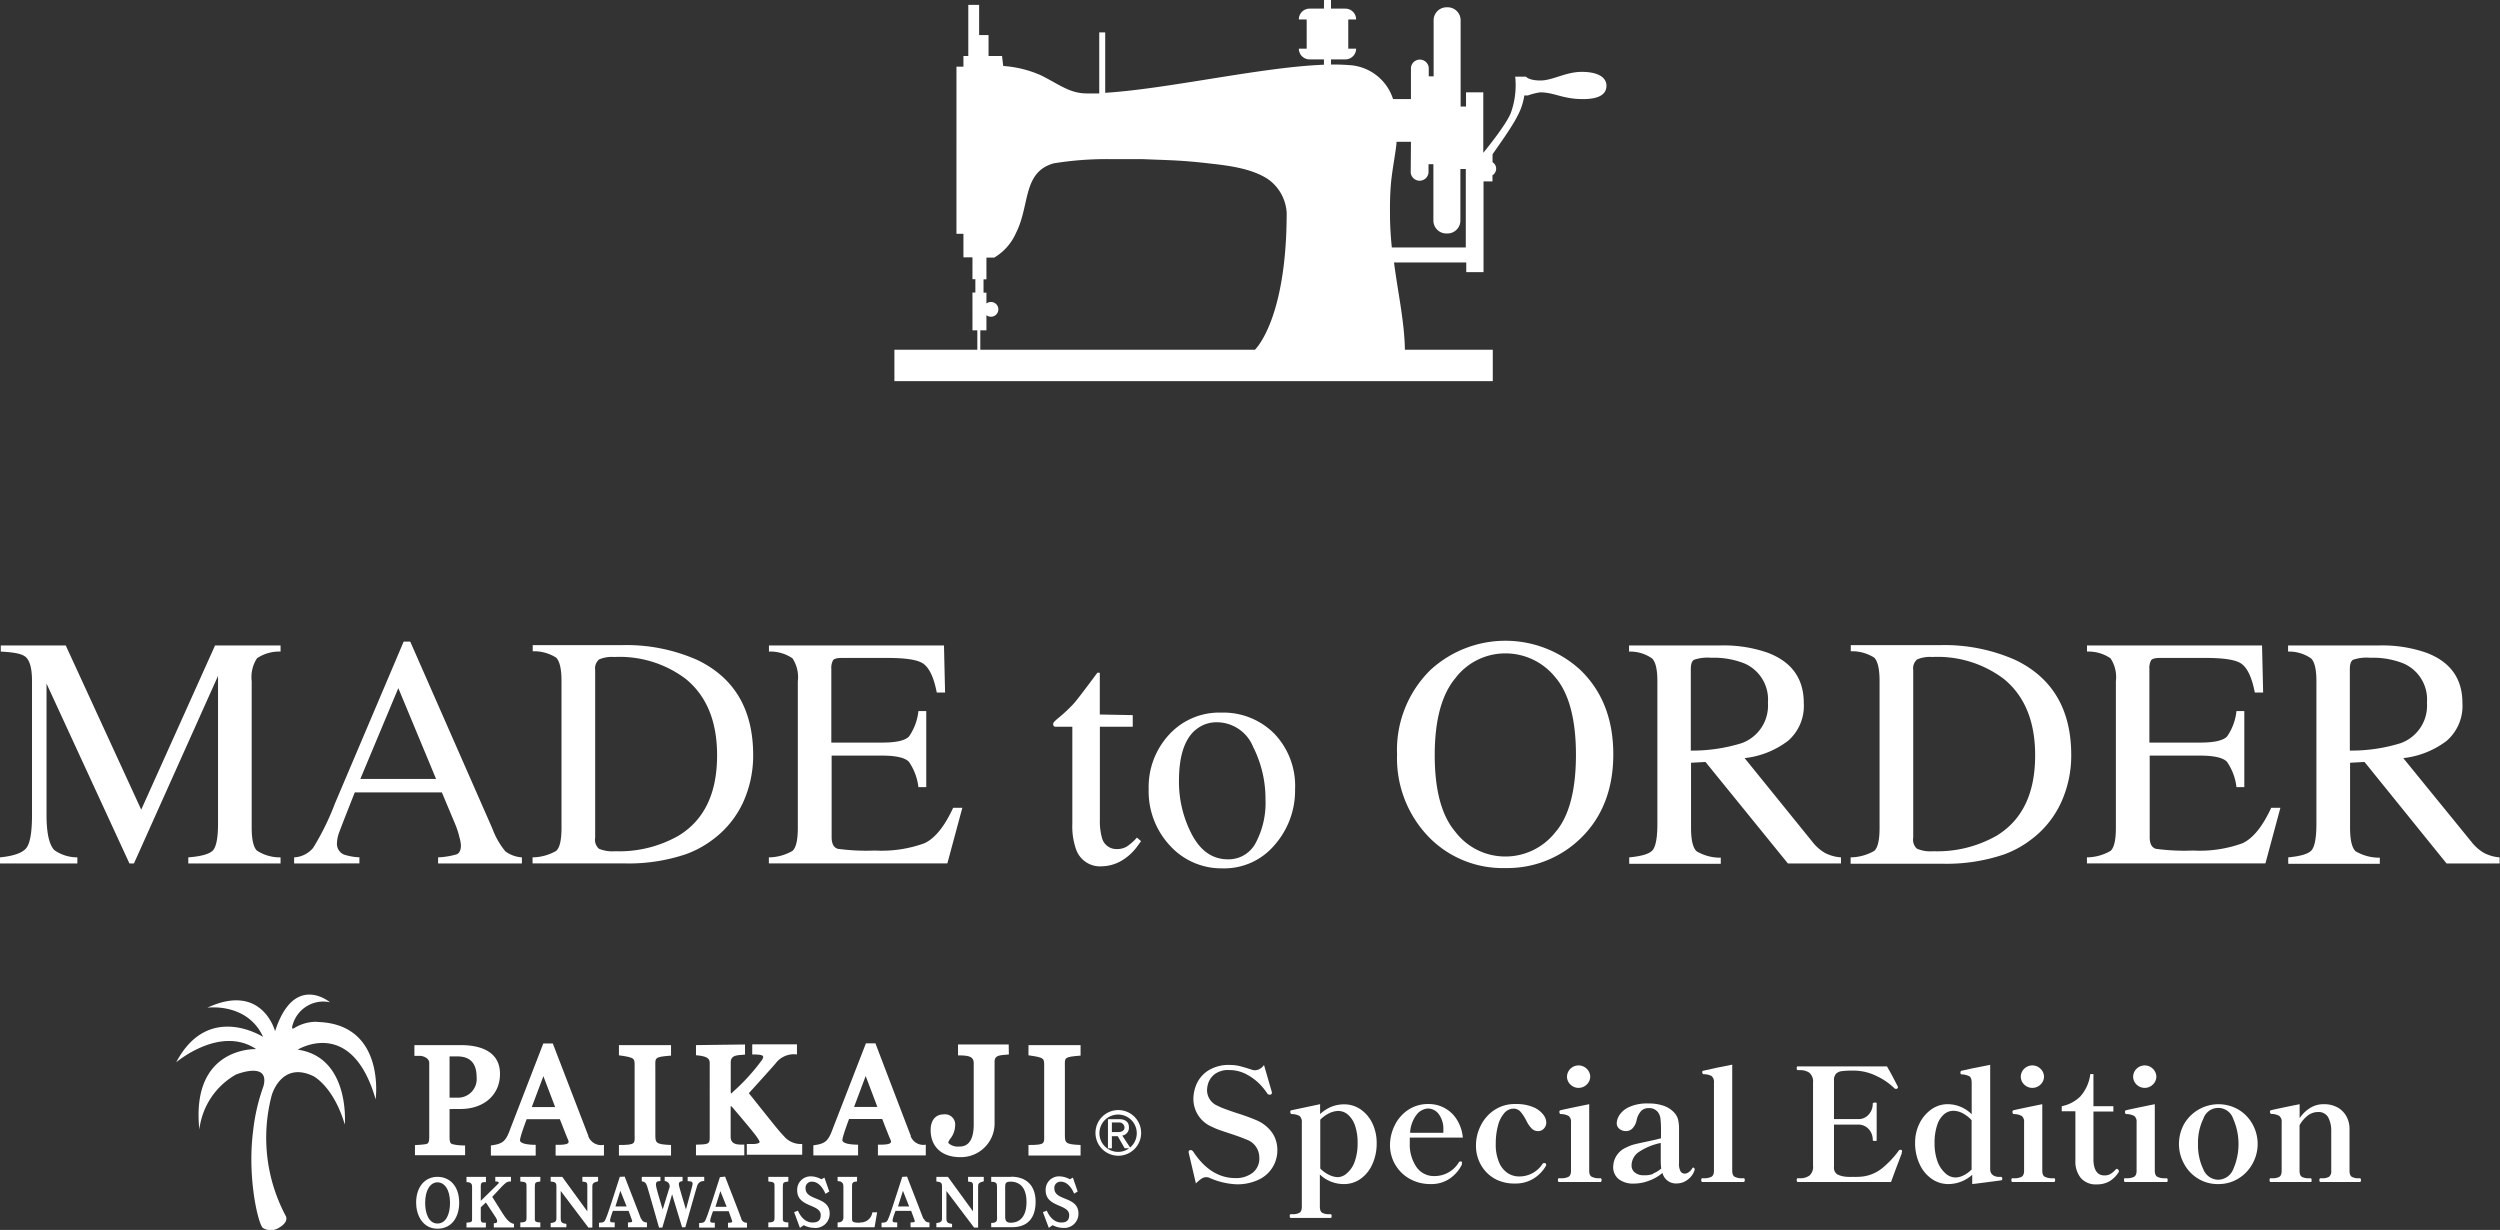 <svg xmlns="http://www.w3.org/2000/svg" viewBox="0 0 318.65 156.77"><rect x="0" y="0" width="318.65" height="156.77" fill="#333333" stroke="none"/><defs><style>.cls-1{fill:#fff;}</style></defs><g id="レイヤー_2" data-name="レイヤー 2"><g id="レイヤー_1-2" data-name="レイヤー 1"><path class="cls-1" d="M168.76,0h.89V1.1h1.83a1.37,1.37,0,0,1,1.37,1.38h-1V6.2h1a1.37,1.37,0,0,1-1.37,1.37h-1.83v.66a25.26,25.26,0,0,1,2.69.1,6.23,6.23,0,0,1,5.22,4.3h2.28v-4a1.14,1.14,0,0,1,2.27,0v1.1h.62V2.58A1.65,1.65,0,0,1,184.38.93h.14a1.65,1.65,0,0,1,1.65,1.65v11h.69V11.77h2.2v7.71s2.9-3.51,3.51-5.09a10.44,10.44,0,0,0,.56-4.62h1.37s.35.49,1.86.49,3.24-1.1,5.23-1.1c2.55,0,3.17,1,3.17,1.75s-.41,1.72-3,1.72-3.65-.86-5.44-.86a7.43,7.43,0,0,0-1.58.4h-.45a8,8,0,0,1-.86,2.59c-.83,1.65-2.85,4.37-3.19,4.92v1a.94.94,0,0,1,.46.8v.05a1,1,0,0,1-.47.81v.78h-1.14V34.69h-2.2V33.45h-9.21c.52,4,1.32,7.48,1.39,11.13h11.2l0,4H114l0-4h10.57V42.1h-.62V37.29h.37v-1.7h-.37V32.8h-1.15v-3h-.89V8.5h.89V7.14h.62V.62h1.38V4.47H126V7.14h1.72l.15,1.27a14.25,14.25,0,0,1,4.81,1.19c2.37,1.18,3.67,2.31,5.87,2.31.5,0,1,0,1.56,0V4.13h.76v7.7c8.06-.51,19.92-3.28,27.88-3.58V7.57h-1.83a1.37,1.37,0,0,1-1.37-1.37h1V2.48h-1a1.37,1.37,0,0,1,1.37-1.38h1.83Zm11.08,18.07H178c0,.33-.06.66-.1,1-.21,1.49-.5,3-.62,4.46s-.12,2.72-.11,4.08.11,2.68.23,3.93h9.43v-10h-.69v6.57a1.65,1.65,0,0,1-1.65,1.65h-.14a1.65,1.65,0,0,1-1.65-1.65V20.93h-.62V22a1.14,1.14,0,0,1-2.27,0ZM141.3,20.28a42.2,42.2,0,0,0-7,.54c-4,1.14-3,5.36-4.81,8.89a6.81,6.81,0,0,1-2.76,3.12h-1v2.77h-.37v1.7h.37v1.39a.94.94,0,1,1,0,1.48V42.1h-.78v2.48h35S164,40.82,164,27.12a5.66,5.66,0,0,0-2.26-4.2c-2-1.4-5-1.8-7.37-2.06-3.83-.45-5-.42-8.83-.58Z"/><path class="cls-1" d="M0,109.28c1.74-.17,2.85-.57,3.34-1.17s.74-2,.74-4.24V86.82c0-1.51-.24-2.5-.72-3S1.8,83.14.1,83.05v-.78H8.38L18,103.2l9.41-20.93h8.35v.78a5.07,5.07,0,0,0-3,.85,4.39,4.39,0,0,0-.68,2.92v18.67c0,1.53.23,2.51.68,2.94a5.38,5.38,0,0,0,3,.85v.78H24v-.78c1.69-.13,2.75-.44,3.16-.91s.63-1.59.63-3.37V86.15L17.07,110.06H16.5L5.93,87.13v16.74c0,2.3.33,3.79,1,4.49a5.11,5.11,0,0,0,2.93.92v.78H0Z"/><path class="cls-1" d="M37.49,110.06v-.78a3.37,3.37,0,0,0,2.43-1.22,33.29,33.29,0,0,0,2.78-5.67l8.75-20.61h.84l10.46,23.81a10,10,0,0,0,1.67,2.93,4,4,0,0,0,2.1.76v.78H55.84v-.78a10,10,0,0,0,2.38-.39c.35-.16.53-.55.53-1.16a5,5,0,0,0-.21-1.08A10.27,10.27,0,0,0,58,105l-1.68-4H45.22c-1.09,2.75-1.74,4.42-1.95,5a4.4,4.4,0,0,0-.32,1.44,1.49,1.49,0,0,0,.86,1.47,6.91,6.91,0,0,0,2,.36v.78ZM55.58,99.28,50.77,87.71,45.93,99.28Z"/><path class="cls-1" d="M67.88,109.28a6.19,6.19,0,0,0,3-.82c.46-.39.69-1.37.69-2.95V86.83c0-1.53-.22-2.52-.67-3a5.29,5.29,0,0,0-3-.82v-.78H79.2a22.34,22.34,0,0,1,9.68,1.89Q96,87.55,96,96.26a14.4,14.4,0,0,1-1.28,6A12.32,12.32,0,0,1,90.87,107a12.93,12.93,0,0,1-3.4,1.86,22.86,22.86,0,0,1-7.92,1.19H67.88Zm8.46-1.1a4.48,4.48,0,0,0,2.08.32,15.28,15.28,0,0,0,8.1-2q4.89-3,4.88-10.24,0-6.47-4-9.73a14,14,0,0,0-9.12-2.79,4.13,4.13,0,0,0-1.92.31,1.5,1.5,0,0,0-.5,1.35v21.37A1.53,1.53,0,0,0,76.34,108.18Z"/><path class="cls-1" d="M98,109.28a6.11,6.11,0,0,0,3-.82c.46-.39.69-1.37.69-2.95V86.83a4.35,4.35,0,0,0-.68-2.92,5,5,0,0,0-3-.86v-.78h22.31l.14,6H119.4c-.36-1.85-.89-3-1.6-3.59s-2.3-.82-4.76-.82h-5.72q-.93,0-1.14.3a2.07,2.07,0,0,0-.22,1.12v9.37h6.48c1.8,0,2.94-.26,3.43-.79a6.92,6.92,0,0,0,1.19-3.23h1v9.7h-1a7.11,7.11,0,0,0-1.21-3.23c-.49-.52-1.63-.79-3.41-.79H106v10.4c0,.83.27,1.33.79,1.48a27.1,27.1,0,0,0,4.74.22,16,16,0,0,0,6.3-.93q2-.93,3.66-4.52h1.17l-1.91,7.09H98Z"/><path class="cls-1" d="M144.38,91.15v1.48h-4.19l0,11.81a7.8,7.8,0,0,0,.27,2.36,1.89,1.89,0,0,0,1.92,1.42,2.37,2.37,0,0,0,1.29-.35,6.75,6.75,0,0,0,1.24-1.11l.53.45-.45.62a6.61,6.61,0,0,1-2.26,2,5.2,5.2,0,0,1-2.29.59,3.23,3.23,0,0,1-3.28-2.15,8.78,8.78,0,0,1-.48-3.24V92.63h-2.23a.74.74,0,0,1-.16-.12.29.29,0,0,1-.05-.17.43.43,0,0,1,.1-.31,5.37,5.37,0,0,1,.58-.53,18.88,18.88,0,0,0,2-1.89q.63-.73,2.94-3.85a.65.65,0,0,1,.32,0s0,.13,0,.31v5Z"/><path class="cls-1" d="M149,93.65a8.66,8.66,0,0,1,6.68-2.82,9.14,9.14,0,0,1,6.72,2.66,9.6,9.6,0,0,1,2.67,7.1,10.51,10.51,0,0,1-2.59,7.09,8.39,8.39,0,0,1-6.68,3,8.84,8.84,0,0,1-6.67-2.89,10.16,10.16,0,0,1-2.72-7.26A9.81,9.81,0,0,1,149,93.65Zm3.27-.53c-1.36,1.25-2,3.39-2,6.44a14.46,14.46,0,0,0,1.65,6.81q1.67,3.16,4.6,3.16a3.9,3.9,0,0,0,3.54-2.11,10.85,10.85,0,0,0,1.24-5.54,14.64,14.64,0,0,0-1.58-6.69,5,5,0,0,0-4.58-3.13A4.11,4.11,0,0,0,152.29,93.12Z"/><path class="cls-1" d="M182.33,85.39a14.12,14.12,0,0,1,19.1,0c2.8,2.7,4.2,6.28,4.2,10.77s-1.45,8.17-4.35,10.87a13.36,13.36,0,0,1-9.41,3.61,13.13,13.13,0,0,1-9.8-4,14.43,14.43,0,0,1-4-10.48A14.29,14.29,0,0,1,182.33,85.39ZM185.48,106a8,8,0,0,0,6.4,3.17,8.09,8.09,0,0,0,6.36-3.09c1.75-2,2.63-5.35,2.63-9.87s-.89-7.89-2.67-9.93a8.14,8.14,0,0,0-6.32-3,8,8,0,0,0-6.39,3.17q-2.62,3.16-2.62,9.81T185.48,106Z"/><path class="cls-1" d="M207.66,109.28c1.62-.15,2.62-.46,3-.94s.59-1.58.59-3.32V86.83c0-1.48-.22-2.45-.67-2.9a4.88,4.88,0,0,0-2.94-.88v-.78h11.63a17,17,0,0,1,6.05.93c3.06,1.16,4.59,3.29,4.59,6.41a5.89,5.89,0,0,1-2,4.81,11.17,11.17,0,0,1-5.54,2.21L231,107.29a5.68,5.68,0,0,0,1.6,1.42,5.18,5.18,0,0,0,2.05.57v.78h-6.76L217.38,97.12l-1.84.1v8.28c0,1.56.23,2.54.7,3a5.91,5.91,0,0,0,3.09.82v.78H207.66ZM222,94.72a5.09,5.09,0,0,0,3.34-5.16,5,5,0,0,0-3-5,10.52,10.52,0,0,0-4.25-.72,5.27,5.27,0,0,0-2.18.26c-.27.17-.4.57-.4,1.2V95.67A21.18,21.18,0,0,0,222,94.72Z"/><path class="cls-1" d="M235.88,109.28a6.19,6.19,0,0,0,3-.82c.46-.39.69-1.37.69-2.95V86.83c0-1.53-.22-2.52-.67-3a5.29,5.29,0,0,0-3-.82v-.78H247.2a22.34,22.34,0,0,1,9.68,1.89Q264,87.55,264,96.26a14.4,14.4,0,0,1-1.28,6,12.32,12.32,0,0,1-3.87,4.78,12.93,12.93,0,0,1-3.4,1.86,22.86,22.86,0,0,1-7.92,1.19H235.88Zm8.46-1.1a4.48,4.48,0,0,0,2.08.32,15.28,15.28,0,0,0,8.1-2q4.89-3,4.88-10.24,0-6.47-4-9.73a14,14,0,0,0-9.12-2.79,4.13,4.13,0,0,0-1.92.31,1.5,1.5,0,0,0-.5,1.35v21.37A1.53,1.53,0,0,0,244.34,108.18Z"/><path class="cls-1" d="M266,109.28a6.11,6.11,0,0,0,3-.82c.46-.39.69-1.37.69-2.95V86.83a4.35,4.35,0,0,0-.68-2.92,5,5,0,0,0-3-.86v-.78h22.31l.14,6H287.4c-.36-1.85-.89-3-1.6-3.59s-2.3-.82-4.76-.82h-5.72q-.93,0-1.14.3a2.07,2.07,0,0,0-.22,1.12v9.37h6.48c1.8,0,2.94-.26,3.43-.79a6.92,6.92,0,0,0,1.19-3.23h1v9.7h-1a7.11,7.11,0,0,0-1.21-3.23c-.49-.52-1.63-.79-3.41-.79H274v10.4c0,.83.27,1.33.79,1.48a27.1,27.1,0,0,0,4.74.22,16,16,0,0,0,6.3-.93q2-.93,3.66-4.52h1.17l-1.91,7.09H266Z"/><path class="cls-1" d="M291.66,109.28c1.62-.15,2.62-.46,3-.94s.59-1.58.59-3.32V86.83c0-1.48-.22-2.45-.67-2.9a4.88,4.88,0,0,0-2.94-.88v-.78h11.63a17,17,0,0,1,6,.93c3.06,1.16,4.59,3.29,4.59,6.41a5.89,5.89,0,0,1-2,4.81,11.17,11.17,0,0,1-5.54,2.21L315,107.29a5.68,5.68,0,0,0,1.6,1.42,5.18,5.18,0,0,0,2,.57v.78h-6.76L301.38,97.12l-1.84.1v8.28c0,1.56.23,2.54.7,3a5.91,5.91,0,0,0,3.09.82v.78H291.66ZM306,94.72a5.09,5.09,0,0,0,3.34-5.16,5,5,0,0,0-3-5,10.52,10.52,0,0,0-4.25-.72,5.27,5.27,0,0,0-2.18.26c-.27.17-.4.57-.4,1.2V95.67A21.18,21.18,0,0,0,306,94.72Z"/><path class="cls-1" d="M154.23,150.16a1.18,1.18,0,0,0-.5-.12,1.14,1.14,0,0,0-.58.19,4.67,4.67,0,0,0-.72.61l-.92-3.92,0-.18a.15.15,0,0,1,.05-.08l.1-.06s.06,0,.07,0l.12,0c.05,0,.13.06.22.16q2.24,3.41,5.42,3.4a3.46,3.46,0,0,0,2.15-.66,2.3,2.3,0,0,0,.87-2,2.41,2.41,0,0,0-1.66-2.26c-.55-.24-1.28-.5-2.2-.8l-.9-.3a9.19,9.19,0,0,1-1.28-.52,3.85,3.85,0,0,1-2.36-3.6,4.79,4.79,0,0,1,.42-1.88,4,4,0,0,1,1.47-1.69,4.93,4.93,0,0,1,2.79-.71,5.41,5.41,0,0,1,1.21.14c.39.1.87.24,1.43.42a1.61,1.61,0,0,0,.56.12,1.5,1.5,0,0,0,1.12-.68l1,3.46,0,.14q0,.12-.18.18a.54.54,0,0,1-.18,0,.27.27,0,0,1-.2-.12,8.64,8.64,0,0,0-.86-1.09A6.87,6.87,0,0,0,159,137a4.65,4.65,0,0,0-2.35-.61,2.86,2.86,0,0,0-1.78.49,2.44,2.44,0,0,0-.82,1.05,3.1,3.1,0,0,0-.2,1,2.15,2.15,0,0,0,1.32,2,7.87,7.87,0,0,0,1.11.47c.46.17.93.33,1.41.49a26.39,26.39,0,0,1,2.52.92,4.71,4.71,0,0,1,2,1.65,3.93,3.93,0,0,1,.6,2.09,4.11,4.11,0,0,1-2.4,3.82,6.31,6.31,0,0,1-2.82.58A9.38,9.38,0,0,1,154.23,150.16Z"/><path class="cls-1" d="M173.41,141.39a4.54,4.54,0,0,1,1.51,1.78,5.75,5.75,0,0,1,.55,2.55,6.31,6.31,0,0,1-.54,2.65,4.52,4.52,0,0,1-1.49,1.87,3.55,3.55,0,0,1-2.15.68,4.38,4.38,0,0,1-3.06-1.22v4.1q0,.6.3.78a1.69,1.69,0,0,0,.86.18h.2c.09,0,.14.08.14.22s0,.26-.14.26h-5.06c-.09,0-.14-.08-.14-.26s.05-.22.14-.22h.22a1.73,1.73,0,0,0,.88-.18q.3-.18.3-.78l0-10.72a1,1,0,0,0-.29-.84,2.08,2.08,0,0,0-1-.24c-.12,0-.18-.12-.18-.32a.15.15,0,0,1,.12-.16l3.68-.78V142a4.75,4.75,0,0,1,1.34-.89,4.26,4.26,0,0,1,1.74-.35A3.69,3.69,0,0,1,173.41,141.39Zm-1.74,8.16a3.43,3.43,0,0,0,1-1.49,6.88,6.88,0,0,0,.37-2.42,6.62,6.62,0,0,0-.32-2.15,3.22,3.22,0,0,0-.89-1.4,1.93,1.93,0,0,0-1.27-.49,2.77,2.77,0,0,0-1.17.31,4.07,4.07,0,0,0-1.11.81v6.22a3.92,3.92,0,0,0,1.11.8,2.63,2.63,0,0,0,1.15.3A1.81,1.81,0,0,0,171.67,149.55Z"/><path class="cls-1" d="M186.33,148.3l0,.14a4.61,4.61,0,0,1-1.47,1.73,4.13,4.13,0,0,1-2.53.75,5.33,5.33,0,0,1-2.64-.66,4.9,4.9,0,0,1-2.52-4.32,5.66,5.66,0,0,1,.57-2.44,5,5,0,0,1,1.69-2,4.54,4.54,0,0,1,2.66-.78,4.19,4.19,0,0,1,3.61,2,5.13,5.13,0,0,1,.75,2.28l-6.76,0c0,.15,0,.38,0,.7a5.08,5.08,0,0,0,.82,3,2.68,2.68,0,0,0,2.36,1.2,3.59,3.59,0,0,0,3.08-1.76.21.21,0,0,1,.18-.1l.14,0A.21.21,0,0,1,186.33,148.3ZM180.62,142a4.15,4.15,0,0,0-.89,2.39l4.24,0V144a3.14,3.14,0,0,0-.59-2,1.73,1.73,0,0,0-1.39-.71A2,2,0,0,0,180.62,142Z"/><path class="cls-1" d="M190.71,150.34a4.62,4.62,0,0,1-1.86-1.71,4.91,4.91,0,0,1-.72-2.71,5.49,5.49,0,0,1,.59-2.42,5.07,5.07,0,0,1,1.73-2,4.71,4.71,0,0,1,2.72-.78,5.56,5.56,0,0,1,2.24.39,3.14,3.14,0,0,1,1.28.94,1.77,1.77,0,0,1,.4,1,1.09,1.09,0,0,1-.31.8.94.94,0,0,1-.71.32,1.12,1.12,0,0,1-.82-.31,3.59,3.59,0,0,1-.64-.89,5.83,5.83,0,0,0-.78-1.24,1.19,1.19,0,0,0-.92-.42,1.56,1.56,0,0,0-1.17.56,3.9,3.9,0,0,0-.8,1.58,8.71,8.71,0,0,0-.29,2.34,5.66,5.66,0,0,0,.43,2.38,3,3,0,0,0,1.1,1.36,2.65,2.65,0,0,0,1.43.42,3.5,3.5,0,0,0,3-1.6.24.24,0,0,1,.16-.1.34.34,0,0,1,.16,0,.2.2,0,0,1,.14.18c0,.06,0,.1,0,.12a4.58,4.58,0,0,1-1.55,1.64,4.31,4.31,0,0,1-2.41.66A5.13,5.13,0,0,1,190.71,150.34Z"/><path class="cls-1" d="M198.71,150.66c-.09,0-.14-.08-.14-.26s.05-.22.14-.22H199a1.91,1.91,0,0,0,.91-.18q.33-.18.33-.78l0-6.16a.94.94,0,0,0-.3-.82,2.16,2.16,0,0,0-1-.24q-.18,0-.18-.3a.16.16,0,0,1,.12-.18c.15-.05,1.37-.31,3.68-.78l0,8.48c0,.4.11.66.34.78a2,2,0,0,0,.92.18H204c.09,0,.14.08.14.22s-.05.26-.14.26Zm1.45-12.43a1.38,1.38,0,0,1-.43-1,1.43,1.43,0,0,1,.43-1,1.48,1.48,0,0,1,2.09,0,1.44,1.44,0,0,1,.44,1,1.39,1.39,0,0,1-.44,1,1.48,1.48,0,0,1-2.09,0Z"/><path class="cls-1" d="M216,149l0,.12a2.41,2.41,0,0,1-.89,1.24,2.23,2.23,0,0,1-1.35.48,1.76,1.76,0,0,1-1.86-1.34,5.52,5.52,0,0,1-1.74,1,5.37,5.37,0,0,1-1.9.36,3,3,0,0,1-1.94-.57,1.94,1.94,0,0,1-.7-1.61,2.71,2.71,0,0,1,1.66-2.42,4.89,4.89,0,0,1,1-.39c.39-.1.91-.21,1.56-.35l.87-.19c.38-.08.72-.17,1-.25v-.9a12.48,12.48,0,0,0-.07-1.63,1.74,1.74,0,0,0-.33-.81,1.4,1.4,0,0,0-1.18-.5,1.35,1.35,0,0,0-.92.33,2.57,2.57,0,0,0-.62,1.27,2.09,2.09,0,0,1-.53,1,1.13,1.13,0,0,1-.81.33,1.32,1.32,0,0,1-.82-.27.9.9,0,0,1-.36-.77,2.08,2.08,0,0,1,.31-.95,2.86,2.86,0,0,1,1.21-1.05,5.49,5.49,0,0,1,2.54-.48,5.67,5.67,0,0,1,2,.32,3.21,3.21,0,0,1,1.28.86,2.07,2.07,0,0,1,.48.88,5,5,0,0,1,.12,1.18c0,.91,0,1.6,0,2.08l0,2.24a2,2,0,0,0,.21,1.12.62.62,0,0,0,.51.26.86.86,0,0,0,.5-.17,1.44,1.44,0,0,0,.46-.51.19.19,0,0,1,.14-.1C216,148.9,216,149,216,149Zm-5.31.58a3.37,3.37,0,0,0,1.05-.64,7,7,0,0,1-.06-.92l0-2.34a7.89,7.89,0,0,0-2.82,1.17,2.08,2.08,0,0,0-.9,1.71,1.1,1.1,0,0,0,.42.89,1.73,1.73,0,0,0,1.16.35A3,3,0,0,0,210.72,149.62Z"/><path class="cls-1" d="M217,150.66c-.11,0-.16-.08-.16-.26s.05-.22.16-.22h.2a2,2,0,0,0,.92-.18c.23-.12.34-.38.34-.78l0-11.22a1,1,0,0,0-.29-.84,2.06,2.06,0,0,0-1-.24c-.13,0-.2-.1-.2-.3a.13.13,0,0,1,.12-.14l1.7-.38,2-.4v13.52q0,.6.33.78a1.91,1.91,0,0,0,.91.18h.22c.09,0,.14.08.14.22s-.05.26-.14.26Z"/><path class="cls-1" d="M242.39,146.88a.29.29,0,0,1,0,.16.73.73,0,0,0-.06.14l-.78,2.06-.52,1.42H229.17c-.11,0-.16-.08-.16-.26s.05-.22.16-.22h.24a2,2,0,0,0,1.22-.34,1.48,1.48,0,0,0,.46-1.28V138a1.48,1.48,0,0,0-.47-1.27,2.06,2.06,0,0,0-1.21-.33h-.24c-.11,0-.16-.08-.16-.26s.05-.22.16-.22h11.34c.27.46.54.94.81,1.46l.59,1.14,0,.08c0,.06-.05.12-.14.18a.27.27,0,0,1-.14,0,.22.22,0,0,1-.18-.08,8.12,8.12,0,0,0-2.27-1.55,6.54,6.54,0,0,0-2.87-.69H236a9.84,9.84,0,0,0-1.27.07,1.27,1.27,0,0,0-.71.33,1.19,1.19,0,0,0-.26.84v4.94h1.62c.73,0,1.23,0,1.48,0a1.69,1.69,0,0,0,1.35-.61,2,2,0,0,0,.49-1.35c0-.09.09-.14.26-.14a.41.41,0,0,1,.19,0,.13.13,0,0,1,.05.11v4.66a.12.12,0,0,1-.05.11.41.41,0,0,1-.19,0c-.17,0-.26,0-.26-.14a2,2,0,0,0-.49-1.34,1.78,1.78,0,0,0-1.35-.6l-1.48,0h-1.62v5.4a1,1,0,0,0,.43.95,3.19,3.19,0,0,0,1.35.31,5,5,0,0,0,.62,0,6.55,6.55,0,0,0,.68,0,5,5,0,0,0,3-1.05,12.12,12.12,0,0,0,2.19-2.31.19.19,0,0,1,.16-.08.47.47,0,0,1,.16,0A.23.23,0,0,1,242.39,146.88Z"/><path class="cls-1" d="M255.21,150.24c0,.11,0,.18-.12.2-.37.06-.94.13-1.71.23s-1.45.19-2,.25v-1.18a4.58,4.58,0,0,1-3.06,1.18,3.62,3.62,0,0,1-2.11-.67,4.52,4.52,0,0,1-1.54-1.88,6.29,6.29,0,0,1-.57-2.73,5.44,5.44,0,0,1,.57-2.47,4.74,4.74,0,0,1,1.52-1.78,3.55,3.55,0,0,1,2-.65,4.35,4.35,0,0,1,3.12,1.28l0-4c0-.42-.09-.7-.28-.83a2.34,2.34,0,0,0-1-.25.14.14,0,0,1-.14-.1.45.45,0,0,1,0-.2.16.16,0,0,1,.12-.16l1.45-.32,2.21-.44V149c0,.58.31.9.94,1H255C255.13,150,255.21,150.06,255.21,150.24Zm-4.91-.44a3.69,3.69,0,0,0,1-.74l0-6.28a4.19,4.19,0,0,0-1.09-.86,2.66,2.66,0,0,0-1.23-.34,1.86,1.86,0,0,0-1.16.42,3,3,0,0,0-.89,1.35,7,7,0,0,0-.35,2.39,6.73,6.73,0,0,0,.35,2.23,3.76,3.76,0,0,0,1,1.55,1.91,1.91,0,0,0,1.36.56A2.4,2.4,0,0,0,250.3,149.8Z"/><path class="cls-1" d="M256.51,150.66c-.09,0-.14-.08-.14-.26s.05-.22.14-.22h.24a1.91,1.91,0,0,0,.91-.18q.33-.18.33-.78l0-6.16a.94.94,0,0,0-.3-.82,2.16,2.16,0,0,0-1-.24q-.18,0-.18-.3a.16.16,0,0,1,.12-.18c.15-.05,1.37-.31,3.68-.78l0,8.48c0,.4.11.66.34.78a2,2,0,0,0,.92.18h.24c.09,0,.14.08.14.22s-.05.26-.14.26ZM258,138.23a1.38,1.38,0,0,1-.43-1,1.43,1.43,0,0,1,.43-1,1.48,1.48,0,0,1,2.09,0,1.44,1.44,0,0,1,.44,1,1.39,1.39,0,0,1-.44,1,1.48,1.48,0,0,1-2.09,0Z"/><path class="cls-1" d="M265.25,150.18a3.25,3.25,0,0,1-.72-2.16v-6.38h-1.74V141a4.71,4.71,0,0,0,2.35-1.23,5.23,5.23,0,0,0,1.29-2.87h.4V141h2.54v.68h-2.54l0,4.62,0,1.66c.07,1.24.53,1.86,1.4,1.86a1.47,1.47,0,0,0,.72-.16,2.58,2.58,0,0,0,.68-.56q.11-.12.18-.12a.33.33,0,0,1,.26.26.24.24,0,0,1,0,.12,3.45,3.45,0,0,1-1.24,1.23,3.13,3.13,0,0,1-1.54.37A2.52,2.52,0,0,1,265.25,150.18Z"/><path class="cls-1" d="M270.87,150.66c-.09,0-.14-.08-.14-.26s0-.22.14-.22h.24A1.91,1.91,0,0,0,272,150q.33-.18.33-.78l0-6.16a.94.94,0,0,0-.3-.82,2.16,2.16,0,0,0-1-.24q-.18,0-.18-.3a.16.16,0,0,1,.12-.18c.15-.05,1.37-.31,3.68-.78l0,8.48c0,.4.11.66.34.78a2,2,0,0,0,.92.18h.24c.09,0,.14.08.14.22s0,.26-.14.26Zm1.45-12.43a1.38,1.38,0,0,1-.43-1,1.43,1.43,0,0,1,.43-1,1.48,1.48,0,0,1,2.09,0,1.44,1.44,0,0,1,.44,1,1.39,1.39,0,0,1-.44,1,1.48,1.48,0,0,1-2.09,0Z"/><path class="cls-1" d="M280.11,150.19a4.9,4.9,0,0,1-1.76-1.91,5.22,5.22,0,0,1-.62-2.46,5.28,5.28,0,0,1,.62-2.49,5.07,5.07,0,0,1,7-1.88,4.94,4.94,0,0,1,1.78,1.88,5.17,5.17,0,0,1,.63,2.49,5.12,5.12,0,0,1-.63,2.46,5,5,0,0,1-1.78,1.91,4.77,4.77,0,0,1-2.63.73A4.72,4.72,0,0,1,280.11,150.19Zm4.53-1.14a8,8,0,0,0,0-6.46,2,2,0,0,0-3.8,0,6.94,6.94,0,0,0-.68,3.22,7,7,0,0,0,.68,3.23,2.07,2.07,0,0,0,1.88,1.33A2.11,2.11,0,0,0,284.64,149.05Z"/><path class="cls-1" d="M300.77,150.18c.11,0,.16.08.16.24s-.05.24-.16.24h-5c-.09,0-.14-.08-.14-.24s.05-.24.14-.24H296a1.63,1.63,0,0,0,.85-.18.87.87,0,0,0,.29-.78l0-3.52c0-.64,0-1.2,0-1.68a3.52,3.52,0,0,0-.42-1.66,1.41,1.41,0,0,0-1.3-.62,2.12,2.12,0,0,0-1.26.44,4.1,4.1,0,0,0-1.06,1.24v5.8q0,.6.3.78a1.69,1.69,0,0,0,.86.18h.24c.09,0,.14.08.14.24s0,.24-.14.24h-5.06c-.11,0-.16-.08-.16-.24s0-.24.16-.24h.2a1.73,1.73,0,0,0,.88-.18q.3-.18.3-.78l0-6.16a.93.93,0,0,0-.31-.83,2.09,2.09,0,0,0-1-.25c-.12,0-.18-.12-.18-.32a.13.13,0,0,1,.12-.14q.19-.08,3.66-.78v1.78a4.48,4.48,0,0,1,1.34-1.3,3.21,3.21,0,0,1,1.72-.48,3.53,3.53,0,0,1,1.82.44,2.93,2.93,0,0,1,1.1,1.14,3.35,3.35,0,0,1,.38,1.48v5.42q0,.6.3.78a1.69,1.69,0,0,0,.86.18Z"/><path class="cls-1" d="M40.44,130.24a5.28,5.28,0,0,0-2.92.79c-.52.35-.17-.55-.17-.55a4.05,4.05,0,0,1,4.71-2.73s-4.57-3.84-7,3.69c0,0-1.62-6.25-8.63-3,0,0,5.08-.7,7.11,3.73,0,0-7-4.53-11.08,3.23,0,0,5.59-4.76,10.19-1.68,0,0-8.35-.37-7.24,10.24a9.31,9.31,0,0,1,4.67-7s4.36-1.77,3.5,1.49a24.6,24.6,0,0,0-1.32,5.72c-.77,6,.68,12,1.27,12.36a1.93,1.93,0,0,0,2.07-.07c.82-.48,1-1,.86-1.4a21.19,21.19,0,0,1-2.09-14.33s.08-.46.28-1.17c0,0,1.22-4.36,5.3-2.39,0,0,2.56,1.29,4,6.17,0,0,.72-8.58-6-9.55,0,0,6.87-4.28,9.93,6.33,0,0,1.32-9.66-7.47-9.86"/><path class="cls-1" d="M58.73,141.35c2.86,0,5-1.73,5-4.47,0-3.32-3.34-3.67-5-3.67H52.82v1.37h.76c.25,0,1.13.24,1.13.88v9.41c0,.93-.18.94-.74,1-.28.05-1.08.08-1.08.08v1.29h6.39V146a7.74,7.74,0,0,1-1.22-.08c-.43-.13-.76.06-.76-1v-3.56Zm-1.43-6.7h1c1.58,0,2.45.83,2.45,2.64a2.38,2.38,0,0,1-2.45,2.62h-1Z"/><path class="cls-1" d="M75,144.8,70.46,133H69.25S65.38,143,65,144c-.54,1.48-.94,1.81-2.43,2v1.29h5.71v-1.37c-1,0-2-.15-2-.59s.85-2.68.85-2.68h4.23s.8,2.06,1,2.52.36.78-1.54.75v1.37h6.16v-1.37a1.75,1.75,0,0,1-2-1.11m-7.2-3.7,1.48-3.94,1.5,3.94Z"/><path class="cls-1" d="M81.7,155.35c-.14-.4-2.08-5.38-2.08-5.38L79,150s-1.45,4.54-1.65,5c-.3.74-.28.82-1,.85v.58h2v-.62c-.43,0-.59,0-.59-.26s.36-1.21.36-1.21h2s.34.92.41,1.13.17.34-.49.34v.62h2.42v-.62a.7.7,0,0,1-.73-.5m-3.29-1.53.63-2,.8,2Z"/><path class="cls-1" d="M94.49,155.35c-.13-.4-2.07-5.38-2.07-5.38l-.66.07s-1.45,4.54-1.65,5c-.29.74-.28.82-1,.85v.58h2v-.62c-.43,0-.59,0-.59-.26s.36-1.21.36-1.21h2s.33.92.4,1.13.17.34-.49.34v.62h2.42v-.62a.71.71,0,0,1-.73-.5m-3.29-1.53.63-2,.8,2Z"/><path class="cls-1" d="M117.69,155.35c-.14-.4-2.08-5.38-2.08-5.38L115,150s-1.45,4.54-1.64,5c-.3.74-.28.82-1,.85v.58h2v-.62c-.43,0-.59,0-.59-.26s.37-1.21.37-1.21h2s.34.92.41,1.13.17.34-.49.34v.62h2.41v-.62a.69.69,0,0,1-.72-.5m-3.29-1.53.63-2,.79,2Z"/><path class="cls-1" d="M116.1,144.8c-.35-.89-4.52-11.82-4.52-11.82h-1.21s-3.88,10-4.27,11c-.54,1.48-.94,1.81-2.43,2v1.29h5.7v-1.37c-1,0-2-.15-2-.59s.85-2.68.85-2.68h4.23s.79,2.06,1,2.52.35.78-1.55.75v1.37H118v-1.37a1.74,1.74,0,0,1-1.94-1.11m-7.2-3.7,1.48-3.94,1.49,3.94Z"/><path class="cls-1" d="M85.53,133.21H78.89v1.3c2.08.29,2,.38,2,1.45v8.58c0,1.21.23,1.4-2,1.4v1.34h6.64v-1.34c-2-.08-2-.27-2-1.4V136c0-1.16-.2-1.29,2-1.45Z"/><path class="cls-1" d="M68.87,150H66.32v.59c.78.06.79.18.79.66v3.93c0,.4,0,.63-.79.63v.62h2.55v-.62c-.78,0-.7-.25-.7-.63v-3.93c0-.52.07-.58.7-.66Z"/><path class="cls-1" d="M100.48,150H97.93v.59c.79.06.79.18.79.66v3.93c0,.4,0,.63-.79.63v.62h2.55v-.62c-.78,0-.7-.25-.7-.63v-3.93c0-.52.08-.58.7-.66Z"/><path class="cls-1" d="M85.66,152.24c-.44,1.52-1.24,4.23-1.24,4.23H84s-1.38-4.85-1.51-5.24-.27-.62-.69-.65V150h2.38v.54c-.52,0-.63.17-.54.7s.83,2.92.83,2.92.7-2.28.83-2.69a.66.66,0,0,0-.58-.93V150H87v.54c-.5.08-.52.27-.43.67s.86,2.95.86,2.95.68-2.5.78-2.91c.18-.65,0-.66-.56-.71V150h2.11v.54a.85.85,0,0,0-.9.61c-.13.39-1.51,5.28-1.51,5.28h-.41s-.84-2.74-1.28-4.23"/><path class="cls-1" d="M128.9,150h-2.56v.63c.7,0,.74.23.74.72v3.53c0,.56.15,1-.74,1v.54H129c1.93,0,3-1.12,3-3.24s-1.22-3.2-3.14-3.2m0,5.87c-.53,0-.74-.18-.74-.77v-3.86c0-.4.08-.61.72-.61s2,.28,2,2.59-1.29,2.65-2,2.65"/><path class="cls-1" d="M109.6,155.85c-1,0-1-.17-1-.56v-3.92c0-.56,0-.74.64-.78V150h-2.48v.55c.74,0,.74.47.74.8v3.77c0,.4-.14.69-.74.69v.62h4.71l.33-1.91h-.61a1.49,1.49,0,0,1-1.59,1.29"/><path class="cls-1" d="M137.73,133.21h-6.64v1.3c2.08.29,2,.38,2,1.45v8.58c0,1.21.22,1.4-2,1.4v1.34h6.64v-1.34c-2-.08-2-.27-2-1.4V136c0-1.16-.21-1.29,2-1.45Z"/><path class="cls-1" d="M88.71,133.21v1.29c1.41.12,1.75.41,1.75,1V145c0,.85-.2.85-1.75.9v1.36h6.16v-1.37c-.67,0-1.74.1-1.74-1v-3.83c0-.14.15,0,.15,0s2.78,3.23,3.21,3.89.53.75-.3.86c-.35,0-1,0-1,0v1.37h7.06v-1.37a2.8,2.8,0,0,1-2.18-.83c-.86-.92-.81-.86-4.62-5.64,0,0,2.91-3.21,3.4-3.79a2.91,2.91,0,0,1,2.73-1.15v-1.29h-5.7v1.29c1.58,0,1.51.21,1.26.68a25.74,25.74,0,0,1-3.62,4c-.24.2-.38.53-.38,0v-3.66c0-1,.91-.91,1.82-1v-1.29Z"/><path class="cls-1" d="M59.46,150v.67c.68,0,.71.36.71.57v4.17c0,.25,0,.41-.71.43v.61h2.47v-.61c-.39,0-.65.07-.65-.46v-1.5l.65-.61s1.11,1.66,1.27,1.92.38.77-.26.72v.54h2.57V156c-.93-.22-1.24-1.07-2.77-3.45L64,151.2c.47-.45.6-.62,1.13-.61V150h-2v.59c.67,0,.4.26.36.3l-2.21,2.17v-1.87c0-.57.26-.5.66-.52V150Z"/><path class="cls-1" d="M128.57,133.13h-6.46v1.39c1.38,0,2,.14,2,1s0,6.69,0,7.82c0,2.73-1.34,2.8-1.85,2.8a1.8,1.8,0,0,1-1.35-.42c-.09-.09,0-.27.19-.55a2.77,2.77,0,0,0,.64-1.68,1.3,1.3,0,0,0-1.48-1.45c-1,0-1.64.74-1.64,2,0,2.09,1.39,3.45,3.76,3.45a4.29,4.29,0,0,0,4.39-4.3v-7.85c0-.91.74-.82,1.82-.94Z"/><path class="cls-1" d="M142.55,141.49a2.91,2.91,0,1,0,2.9,2.91,2.91,2.91,0,0,0-2.9-2.91m1.49,4.76-1-1.51a1,1,0,0,0,.85-1.09c0-.69-.54-1-1.23-1h-1.44v3.72h.5v-1.55h.75l.88,1.54h.56a2.32,2.32,0,0,1-1.39.46,2.38,2.38,0,1,1,1.49-.53m-1.43-2h-.86v-1.22h1a.67.67,0,0,1,.61.63c0,.52-.56.59-.73.59"/><path class="cls-1" d="M75,156.47h.5v-5.29c0-.3.11-.47.73-.61V150h-2v.6c.43.08.63,0,.63.54v3.26h0l-3.2-4.4H70.19v.59c.62.06.73.18.73.66v3.93c0,.4,0,.63-.73.71v.54h2V156c-.6-.09-.72-.2-.72-.73V151.8Z"/><path class="cls-1" d="M124.16,156.47h.51v-5.29c0-.3.11-.47.72-.61V150h-2v.6c.43.08.63,0,.63.54v3.26l-3.2-4.4h-1.47v.59c.61.06.72.18.72.66v3.93c0,.4,0,.63-.72.71v.54h2V156c-.59-.09-.72-.2-.72-.73V151.8Z"/><path class="cls-1" d="M55.76,150c-1.53,0-2.72,1.19-2.72,3.31,0,1.51.8,3.3,2.72,3.3s2.77-1.61,2.77-3.3c0-2.18-1.24-3.31-2.77-3.31m0,5.95c-1.13,0-1.57-1.34-1.57-2.63,0-1.68.69-2.62,1.57-2.62s1.6.89,1.6,2.62c0,1.42-.5,2.63-1.6,2.63"/><path class="cls-1" d="M105.25,152.14l.45-.27-.62-1.77-.39.21a2.81,2.81,0,0,0-1.28-.37,1.71,1.71,0,0,0-1.8,1.78c0,2.2,3,1.71,3,3.15,0,.68-.35.95-1.05.95-1.3,0-1.85-1.51-1.85-1.51l-.49.19.74,2,.49-.34a2.81,2.81,0,0,0,1.23.34,1.81,1.81,0,0,0,2.07-1.82c0-2.23-3.07-1.58-3.07-3.2a.77.77,0,0,1,.84-.86c1.12,0,1.69,1.55,1.69,1.55"/><path class="cls-1" d="M136.91,152.14l.45-.27-.61-1.77-.39.21a2.82,2.82,0,0,0-1.29-.37,1.7,1.7,0,0,0-1.79,1.78c0,2.2,3,1.71,3,3.15,0,.68-.35.95-1,.95-1.31,0-1.85-1.51-1.85-1.51l-.5.19.75,2,.49-.34a2.81,2.81,0,0,0,1.23.34,1.81,1.81,0,0,0,2.06-1.82c0-2.23-3.07-1.58-3.07-3.2a.78.78,0,0,1,.84-.86c1.12,0,1.69,1.55,1.69,1.55"/></g></g></svg>